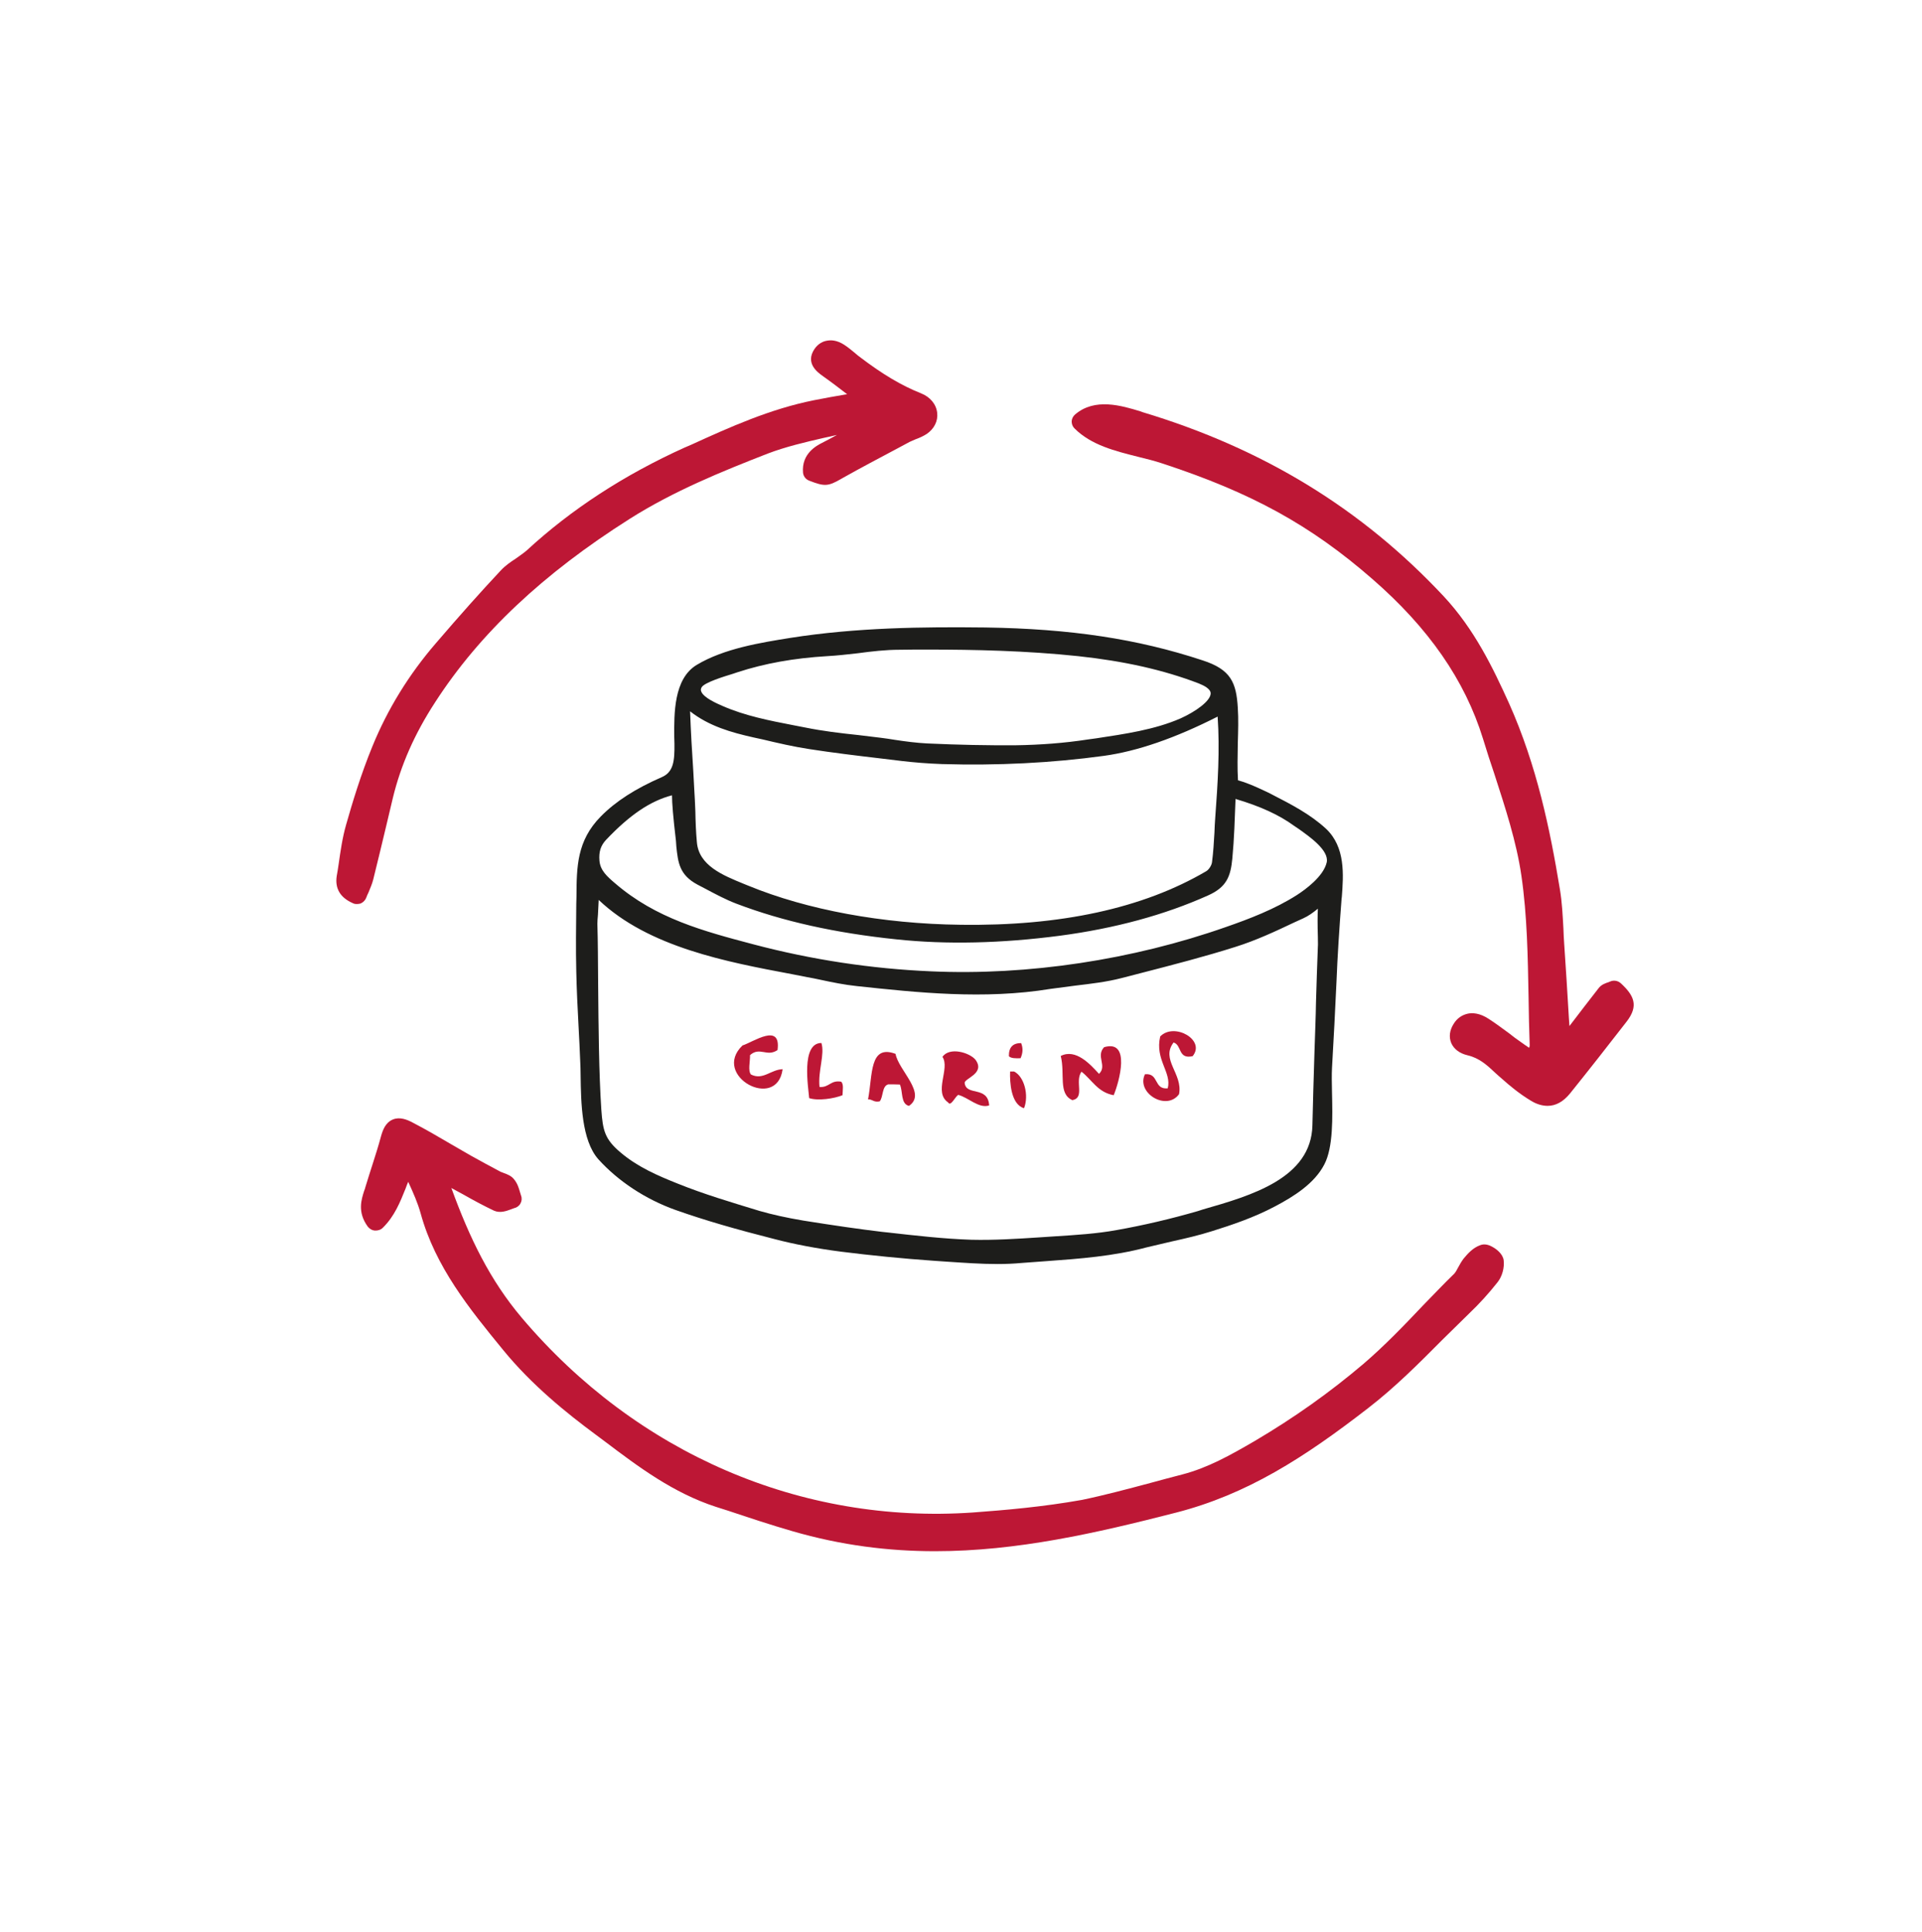 <svg width="192" height="193" viewBox="0 0 192 193" fill="none" xmlns="http://www.w3.org/2000/svg">
<path fill-rule="evenodd" clip-rule="evenodd" d="M149.136 124.587C148.684 124.313 148.251 124.24 147.875 124.386C147.141 124.642 146.614 125.243 146.218 125.718C145.992 126.01 145.823 126.32 145.673 126.593C145.541 126.849 145.409 127.086 145.277 127.232C144.223 128.253 143.226 129.311 142.191 130.369C140.308 132.358 138.332 134.419 136.205 136.243C132.874 139.07 129.316 141.606 125.326 143.959C122.879 145.382 120.658 146.622 118.155 147.279C117.082 147.553 116.01 147.845 114.937 148.136C112.678 148.738 110.363 149.359 108.086 149.833C104.208 150.526 100.406 150.854 97.188 151.091C80.041 152.277 63.61 145.2 52.129 131.646C48.948 127.888 46.915 123.693 45.089 118.677C45.504 118.895 45.917 119.133 46.332 119.352C47.291 119.899 48.308 120.446 49.343 120.939C49.964 121.212 50.585 120.975 51.037 120.811C51.15 120.774 51.263 120.72 51.376 120.683C51.639 120.628 51.884 120.446 51.997 120.209C52.129 119.972 52.148 119.68 52.053 119.443C52.016 119.315 51.978 119.206 51.941 119.078C51.828 118.677 51.696 118.239 51.376 117.837C51.075 117.436 50.623 117.29 50.284 117.163C50.19 117.126 50.077 117.09 50.002 117.053C49.004 116.524 48.026 115.995 47.047 115.448C46.388 115.065 45.729 114.682 45.089 114.317C43.847 113.587 42.567 112.839 41.269 112.164C40.666 111.836 39.932 111.544 39.236 111.836C38.502 112.146 38.238 112.876 38.05 113.551C37.805 114.463 37.523 115.357 37.241 116.232C36.996 117.017 36.733 117.801 36.507 118.567C36.469 118.713 36.431 118.841 36.375 118.968C36.111 119.808 35.678 121.066 36.733 122.526C36.902 122.744 37.165 122.909 37.448 122.927C37.749 122.945 38.031 122.854 38.238 122.653C39.424 121.486 39.97 120.081 40.516 118.731C40.591 118.512 40.685 118.275 40.779 118.056C41.306 119.206 41.739 120.191 42.021 121.212C43.489 126.557 46.915 130.771 50.246 134.838C53.126 138.377 56.684 141.223 59.469 143.284L60.448 144.014C63.798 146.549 67.261 149.14 71.515 150.526L72.776 150.927C74.847 151.62 76.992 152.332 79.138 152.952C84.031 154.375 88.756 154.959 93.405 154.959C101.592 154.959 109.497 153.153 117.459 151.11C124.573 149.286 130.276 145.619 136.657 140.676C139.33 138.614 141.72 136.225 144.035 133.89C144.957 132.978 145.88 132.084 146.783 131.19C147.781 130.242 148.722 129.202 149.587 128.107C150.058 127.524 150.303 126.648 150.209 125.882C150.114 125.225 149.437 124.751 149.136 124.587Z" fill="#BD1735"/>
<path fill-rule="evenodd" clip-rule="evenodd" d="M36.573 89.707C36.648 89.507 36.723 89.324 36.817 89.142C36.987 88.722 37.175 88.303 37.288 87.847C37.739 86.059 38.154 84.272 38.587 82.484L39.245 79.711C40.036 76.446 41.41 73.308 43.48 70.135C47.903 63.294 54.246 57.311 62.923 51.82C67.271 49.066 72.108 47.096 76.7 45.308C78.47 44.633 80.408 44.177 82.309 43.739C82.742 43.648 83.175 43.557 83.608 43.447C83.137 43.721 82.629 43.976 82.102 44.25C81.613 44.505 80.051 45.29 80.22 47.223C80.258 47.588 80.502 47.898 80.86 48.026C82.366 48.61 82.723 48.591 84.022 47.843L84.21 47.734C85.998 46.731 87.862 45.746 89.65 44.797L90.873 44.141C91.061 44.049 91.268 43.976 91.457 43.885C91.814 43.758 92.191 43.593 92.567 43.356C93.32 42.845 93.715 42.061 93.621 41.24C93.527 40.383 92.925 39.653 92.002 39.288C90.064 38.522 88.144 37.373 85.961 35.713C85.754 35.567 85.584 35.421 85.396 35.257C85.057 34.983 84.719 34.691 84.323 34.436C83.589 33.962 82.987 33.962 82.61 34.035C82.253 34.09 81.763 34.29 81.368 34.856C80.408 36.279 81.669 37.191 82.177 37.555C83.006 38.139 83.815 38.759 84.624 39.38C83.514 39.562 82.422 39.763 81.312 39.981C76.926 40.857 72.917 42.663 69.04 44.432L68.4 44.706C62.377 47.424 57.051 50.89 52.609 54.994C52.289 55.268 51.931 55.505 51.555 55.779C51.028 56.125 50.482 56.49 50.011 57.001C47.997 59.153 45.946 61.452 43.537 64.261C40.845 67.38 38.718 70.846 37.212 74.531C36.064 77.322 35.199 80.186 34.578 82.374C34.201 83.688 34.013 85.038 33.825 86.351C33.768 86.734 33.712 87.117 33.636 87.519C33.448 88.759 33.994 89.671 35.236 90.218C35.368 90.291 35.5 90.309 35.65 90.309C35.782 90.309 35.895 90.291 36.027 90.255C36.271 90.145 36.478 89.945 36.573 89.707Z" fill="#BD1735"/>
<path fill-rule="evenodd" clip-rule="evenodd" d="M161.919 98.23C161.618 97.956 161.185 97.883 160.809 98.066C160.771 98.084 160.715 98.102 160.677 98.12C160.395 98.212 160 98.339 159.717 98.686C158.757 99.908 157.816 101.148 156.781 102.498L156.725 101.696C156.574 99.124 156.423 96.698 156.254 94.253C156.216 93.743 156.198 93.25 156.179 92.757C156.104 91.462 156.047 90.131 155.821 88.799C154.842 82.852 153.525 76.486 150.758 70.284C149.121 66.672 147.295 62.878 144.227 59.576C136.04 50.821 126.196 44.801 114.131 41.171L113.943 41.098C112.023 40.514 109.369 39.712 107.393 41.408C107.186 41.59 107.073 41.828 107.054 42.083C107.054 42.356 107.148 42.612 107.336 42.794C109.012 44.472 111.402 45.056 113.717 45.64C114.545 45.841 115.336 46.041 116.051 46.278C125.029 49.215 130.92 52.462 137.075 57.825C142.721 62.732 146.335 67.949 148.142 73.786C148.5 74.972 148.895 76.176 149.29 77.344C150.363 80.663 151.492 84.093 151.982 87.486C152.565 91.481 152.621 95.621 152.697 99.616C152.716 101.24 152.753 102.827 152.81 104.432C152.81 104.487 152.791 104.578 152.753 104.669C152.433 104.45 152.151 104.268 151.887 104.067C151.492 103.793 151.116 103.52 150.758 103.228C150.099 102.754 149.441 102.243 148.725 101.787C147.822 101.185 147.088 101.167 146.636 101.258C146.053 101.386 145.563 101.714 145.225 102.261C144.81 102.9 144.716 103.593 144.98 104.213C145.243 104.797 145.808 105.235 146.599 105.417C147.765 105.691 148.537 106.384 149.403 107.205C149.61 107.387 149.817 107.588 150.043 107.77C150.777 108.427 151.756 109.248 152.904 109.941C153.487 110.306 154.071 110.47 154.598 110.47C155.426 110.47 156.179 110.05 156.856 109.211C158.72 106.894 160.621 104.468 162.503 102.042C163.726 100.455 163.218 99.434 161.919 98.23Z" fill="#BD1735"/>
<path fill-rule="evenodd" clip-rule="evenodd" d="M80.851 74.832C83.203 75.197 85.612 75.488 87.946 75.762L90.054 76.017C91.297 76.163 92.614 76.273 94.101 76.327C99.635 76.492 105.074 76.218 110.269 75.507C113.6 75.05 117.402 73.737 121.637 71.585C121.863 74.923 121.656 78.188 121.393 81.745C121.355 82.219 121.336 82.712 121.317 83.186C121.261 84.153 121.204 85.156 121.073 86.141C121.035 86.451 120.753 86.889 120.489 87.035C114.184 90.738 105.921 92.526 95.946 92.38C88.153 92.289 80.606 90.884 74.752 88.476L74.301 88.294C72.211 87.436 69.802 86.47 69.614 84.117C69.52 83.095 69.482 82.037 69.463 81.034C69.426 80.286 69.407 79.538 69.35 78.79L69.256 77.021C69.125 75.069 69.012 73.062 68.936 71.056C70.838 72.552 73.077 73.172 75.261 73.664L76.183 73.865C77.707 74.23 79.288 74.594 80.851 74.832ZM117.929 71.767C115.332 72.898 112.377 73.318 109.516 73.755L108.707 73.865C106.354 74.23 103.926 74.412 101.46 74.449C98.656 74.467 95.776 74.412 92.614 74.266C91.541 74.211 90.431 74.066 89.358 73.901C88.906 73.828 88.436 73.755 87.984 73.701C87.231 73.609 86.478 73.518 85.725 73.427C83.975 73.245 82.168 73.026 80.455 72.679L79.232 72.442C76.879 71.986 74.451 71.512 72.23 70.545C71.647 70.29 70.273 69.706 70.047 69.067C69.99 68.94 70.009 68.812 70.085 68.666C70.348 68.174 72.418 67.553 73.19 67.316C73.378 67.243 73.548 67.207 73.68 67.152C76.371 66.276 79.288 65.747 82.62 65.547C83.674 65.492 84.709 65.364 85.707 65.255C87.062 65.073 88.455 64.908 89.866 64.908C90.77 64.89 91.711 64.89 92.652 64.89C97.32 64.89 102.533 65 107.709 65.547C112.283 66.039 116.217 66.915 119.736 68.265C120.282 68.484 120.922 68.812 120.941 69.25C120.96 70.016 119.397 71.11 117.929 71.767ZM131.65 94.551C131.575 96.411 131.519 98.272 131.462 100.132C131.443 101.519 131.368 103.252 131.312 105.039C131.236 107.648 131.142 110.402 131.105 112.409C130.992 117.699 125.006 119.432 120.169 120.818L119.661 120.982C116.951 121.767 114.221 122.405 111.549 122.879C109.554 123.244 107.464 123.372 105.451 123.5L103.813 123.609C101.592 123.755 99.277 123.901 97.037 123.846C94.252 123.755 91.428 123.427 88.68 123.117L88.153 123.062C85.857 122.788 83.335 122.423 80.248 121.931C78.517 121.639 77.143 121.329 75.863 120.964L75.75 120.928C73.058 120.107 70.292 119.286 67.675 118.228C65.756 117.462 63.704 116.586 61.991 115.127C60.41 113.795 60.222 112.938 60.071 110.858C59.827 107.21 59.789 102.631 59.752 98.199C59.733 96.101 59.733 94.076 59.676 92.289C59.676 92.088 59.695 91.76 59.733 91.377C59.77 90.793 59.789 90.319 59.808 89.899C64.777 94.624 72.644 96.101 79.062 97.305L80.644 97.615C81.076 97.688 81.509 97.779 81.942 97.871C83.128 98.126 84.37 98.381 85.612 98.509C91.579 99.147 98.317 99.877 104.961 98.783C105.771 98.673 106.618 98.564 107.464 98.454C108.989 98.272 110.57 98.089 112.038 97.706L114.014 97.196C117.12 96.393 120.32 95.572 123.425 94.587C125.458 93.949 127.415 93.037 129.298 92.143L130.182 91.741C130.709 91.504 131.161 91.176 131.65 90.775C131.613 91.431 131.613 92.343 131.65 93.62C131.65 94.04 131.669 94.386 131.65 94.551ZM132.535 86.141C132.215 87.564 130.352 88.896 129.561 89.406C127.34 90.829 124.743 91.814 122.484 92.599C113.149 95.882 102.684 97.469 92.991 97.031C87.024 96.776 81.058 95.864 75.317 94.35C70.273 93.018 65.53 91.76 61.445 88.239C60.674 87.582 59.959 86.962 59.883 85.977C59.808 85.083 60.015 84.463 60.542 83.898C62.913 81.398 64.965 80.012 67.13 79.447C67.13 80.231 67.243 81.599 67.525 84.007L67.562 84.554C67.732 86.159 67.864 87.4 69.671 88.367L70.367 88.732C71.402 89.279 72.475 89.862 73.585 90.282C78.197 92.033 83.41 93.201 89.565 93.839C94.553 94.368 100.049 94.24 105.883 93.474C111.379 92.745 116.348 91.395 120.696 89.443C122.522 88.622 122.936 87.564 123.105 85.758C123.294 83.77 123.35 81.763 123.425 79.811C125.891 80.541 127.773 81.398 129.298 82.511L129.731 82.803C130.86 83.606 132.78 84.956 132.535 86.141ZM132.46 82.785C130.879 81.326 128.959 80.341 127.114 79.392L126.87 79.264C126.832 79.246 124.837 78.243 123.67 77.951C123.595 76.802 123.632 75.507 123.651 74.248C123.689 73.044 123.726 71.804 123.651 70.709C123.501 68.174 122.955 66.878 120.131 65.966C113.619 63.814 106.919 62.811 98.449 62.683C92.219 62.61 85.556 62.683 78.95 63.723C75.995 64.197 72.324 64.781 69.595 66.422C67.299 67.809 67.337 71.293 67.355 73.609L67.374 74.303C67.393 75.981 67.299 77.13 66.094 77.641C63.497 78.772 61.502 80.049 60.015 81.563C57.625 83.989 57.606 86.579 57.587 89.571L57.568 90.3C57.549 92.453 57.512 94.751 57.568 97.05C57.606 98.874 57.7 100.716 57.794 102.504C57.85 103.689 57.926 104.857 57.963 106.043C57.982 106.444 58.001 106.9 58.001 107.411C58.039 110.147 58.095 113.905 59.77 115.802C61.747 117.991 64.476 119.797 67.487 120.873C70.536 121.949 73.623 122.825 77.35 123.773C79.364 124.302 81.603 124.722 83.975 125.032C87.024 125.415 90.148 125.725 93.254 125.944L94.59 126.035C96.266 126.145 97.96 126.272 99.672 126.272C100.463 126.272 101.272 126.236 102.081 126.163C102.91 126.108 103.738 126.035 104.566 125.98C107.86 125.743 111.248 125.488 114.523 124.612C115.37 124.412 116.217 124.211 117.082 124.01C118.4 123.719 119.755 123.408 121.073 122.989C122.992 122.387 125.251 121.639 127.378 120.508C129.241 119.523 131.293 118.246 132.29 116.331C133.194 114.616 133.118 111.588 133.062 109.144C133.043 108.213 133.024 107.338 133.062 106.681C133.231 103.762 133.382 100.88 133.514 97.98C133.608 95.572 133.777 92.945 134.022 89.735L134.041 89.625C134.21 87.4 134.417 84.627 132.46 82.785Z" fill="#1D1D1B"/>
<path fill-rule="evenodd" clip-rule="evenodd" d="M119.138 105.508C117.651 105.836 118.084 104.395 117.237 104.14C115.919 105.855 118.178 107.259 117.783 109.302C116.521 111.035 113.472 109.175 114.376 107.314C115.806 107.168 115.223 108.865 116.653 108.719C117.067 107.113 115.355 105.873 115.9 103.538C117.293 102.097 120.474 103.885 119.138 105.508Z" fill="#BD1735"/>
<path fill-rule="evenodd" clip-rule="evenodd" d="M102.008 104.198C102.215 104.727 102.177 105.202 101.952 105.712C101.462 105.731 100.992 105.731 100.785 105.512C100.766 104.618 101.18 104.198 102.008 104.198Z" fill="#BD1735"/>
<path fill-rule="evenodd" clip-rule="evenodd" d="M111.253 109.408C109.653 109.116 109.089 107.876 108.035 107.055C107.338 108.04 108.411 109.645 107.131 109.901C105.682 109.28 106.416 107.274 105.964 105.486C107.47 104.72 108.919 106.325 109.785 107.274C110.632 106.471 109.446 105.523 110.293 104.611C113.004 103.808 111.799 108.095 111.253 109.408Z" fill="#BD1735"/>
<path fill-rule="evenodd" clip-rule="evenodd" d="M98.814 110.428C97.779 110.767 96.744 109.638 95.727 109.374C95.426 109.525 94.974 110.598 94.711 110.127C93.224 109.111 94.937 106.739 94.146 105.572C94.862 104.556 96.838 105.14 97.44 105.855C98.475 107.248 96.311 107.718 96.367 108.189C96.518 109.525 98.682 108.433 98.814 110.428Z" fill="#BD1735"/>
<path fill-rule="evenodd" clip-rule="evenodd" d="M82.055 104.189C82.413 105.339 81.698 106.962 81.867 108.585C82.846 108.658 82.959 107.874 84.031 108.056C84.295 108.312 84.182 108.877 84.163 109.406C83.316 109.753 81.716 109.99 80.832 109.698C80.757 108.677 79.985 104.189 82.055 104.189Z" fill="#BD1735"/>
<path fill-rule="evenodd" clip-rule="evenodd" d="M77.672 104.893C76.618 105.623 75.902 104.529 74.924 105.404C74.942 106.061 74.698 106.955 75.018 107.338C76.222 107.94 76.994 106.845 78.18 106.809C77.615 111.041 71.028 107.465 74.171 104.437C75.225 104.109 78.048 102.102 77.672 104.893Z" fill="#BD1735"/>
<path fill-rule="evenodd" clip-rule="evenodd" d="M100.905 107.04C101.037 107.04 101.169 107.04 101.3 107.04C102.317 107.533 102.806 109.412 102.298 110.707C100.98 110.324 100.867 108.098 100.905 107.04Z" fill="#BD1735"/>
<path fill-rule="evenodd" clip-rule="evenodd" d="M89.463 105.276C89.746 106.918 92.626 109.235 90.8 110.475C89.953 110.256 90.216 109.052 89.896 108.341C89.52 108.323 89.125 108.323 88.729 108.323C88.089 108.505 88.259 109.545 87.882 110.019C87.28 110.147 87.186 109.819 86.715 109.819C87.186 107.392 86.828 104.291 89.463 105.276Z" fill="#BD1735"/>
</svg>

